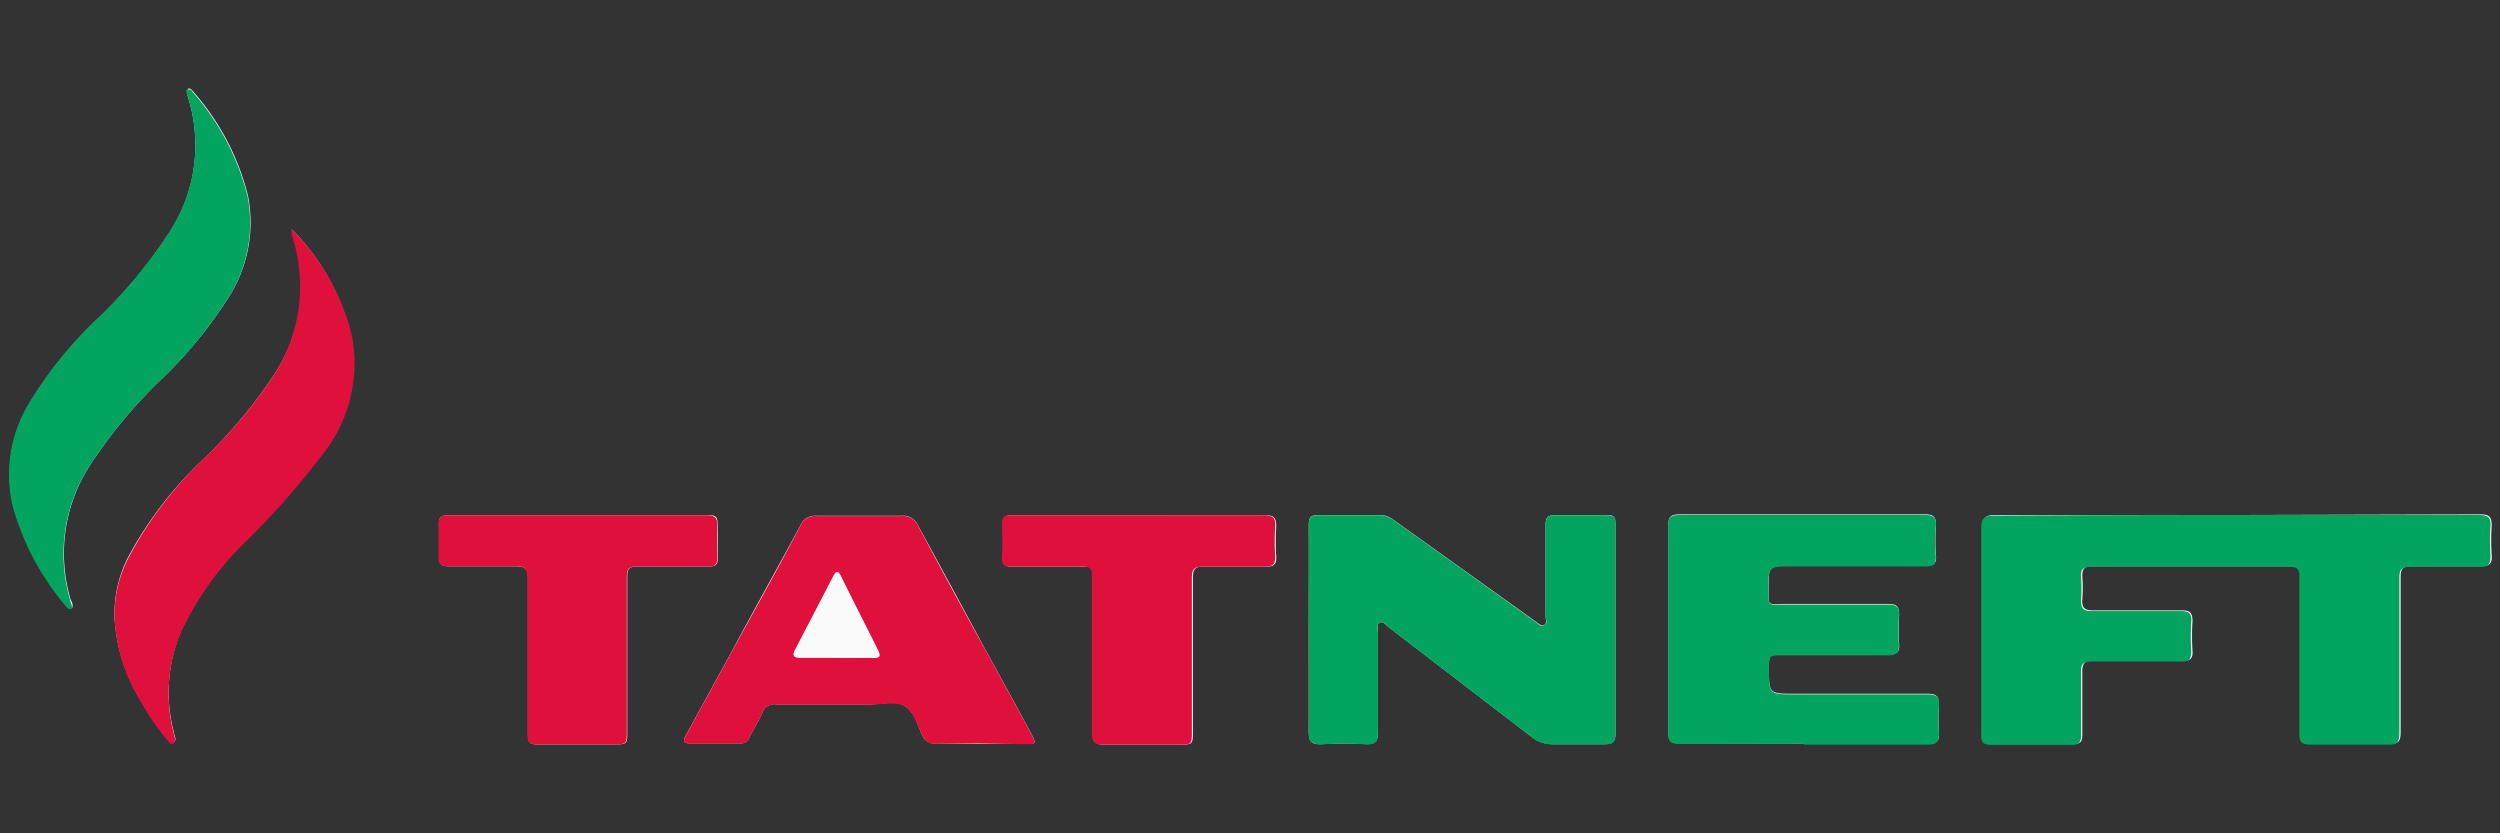 <svg id="Слой_1" data-name="Слой 1" xmlns="http://www.w3.org/2000/svg" viewBox="0 0 120 40"><rect x="0" y="0" width="120" height="40" fill="#333333" stroke="none"/><defs><style>.cls-1{fill:#fafafa;}.cls-2{fill:#03a360;}.cls-3{fill:#e0103d;}</style></defs><title>Tatneft</title><path class="cls-1" d="M107.41,24.72c-3.88,0-7.75,0-11.62,0-.48,0-.63.12-.63.6q0,5,0,9.94c0,.35.11.47.46.46,1.29,0,2.59,0,3.89,0,.37,0,.45-.14.44-.48,0-1,0-2,0-3,0-.42.13-.53.54-.52,1.42,0,2.84,0,4.27,0,.36,0,.51-.1.48-.48a11.21,11.21,0,0,1,0-1.42c0-.44-.14-.53-.54-.52-1.41,0-2.82,0-4.22,0-.44,0-.56-.14-.53-.54a6.61,6.61,0,0,0,0-1.09c0-.37.1-.49.48-.49q4.75,0,9.53,0c.38,0,.47.11.47.48,0,2.51,0,5,0,7.53,0,.38.1.53.51.52,1.25,0,2.5,0,3.75,0,.46,0,.54-.15.54-.57,0-2.47,0-4.95,0-7.43,0-.41.1-.54.53-.53,1.11,0,2.21,0,3.32,0,.43,0,.55-.13.52-.54a11.21,11.21,0,0,1,0-1.42c0-.42-.13-.53-.54-.53ZM62.82,30.2c0,1.64,0,3.28,0,4.92,0,.5.15.62.62.6a18.92,18.92,0,0,1,2.13,0c.44,0,.57-.12.57-.56,0-1.61,0-3.22,0-4.83,0-.15-.08-.35.08-.44s.3.11.43.21l6.83,5.24a1.59,1.59,0,0,0,1.08.38c.82,0,1.65,0,2.47,0,.39,0,.51-.11.51-.51q0-5,0-10.08c0-.33-.1-.41-.4-.41-.82,0-1.65,0-2.47,0-.38,0-.48.12-.48.48,0,1.45,0,2.91,0,4.36,0,.15.07.36-.06.44s-.31-.09-.45-.19l-6.81-4.87a1.05,1.05,0,0,0-.66-.22c-1,0-2,0-2.94,0-.36,0-.45.13-.45.47C62.83,26.85,62.82,28.53,62.82,30.2Zm23.79,5.51h0c2,0,4,0,5.93,0,.43,0,.55-.14.53-.54a9.69,9.69,0,0,1,0-1.32c0-.46-.15-.55-.57-.55-2.12,0-4.24,0-6.36,0-1.23,0-1.23,0-1.23-1.24,0-.63,0-.63.64-.63h5.08c.36,0,.56-.09.53-.5a11.21,11.21,0,0,1,0-1.42c0-.44-.15-.52-.55-.52-1.66,0-3.32,0-5,0-.77,0-.72.12-.72-.7,0-1.14,0-1.14,1.14-1.13,2.14,0,4.27,0,6.41,0,.36,0,.51-.08.49-.47a9,9,0,0,1,0-1.47c0-.42-.12-.53-.53-.53q-5.9,0-11.77,0c-.43,0-.56.11-.55.56,0,3.3,0,6.59,0,9.89,0,.43.13.55.54.54Zm-39.56,0h2.14c.56,0,.57,0,.31-.49-.73-1.36-1.48-2.72-2.22-4.07-1.07-2-2.16-4-3.22-5.94a.77.77,0,0,0-.79-.45q-2,0-4.08,0a.75.75,0,0,0-.77.46c-1.08,2-2.2,4-3.3,6.06l-2.19,4c-.14.25-.17.41.2.4H35.5a.44.44,0,0,0,.46-.26c.2-.41.45-.8.63-1.21a.6.6,0,0,1,.66-.4c1.5,0,3,0,4.5,0,.58,0,1.27-.21,1.72.1s.57.91.81,1.4a.6.6,0,0,0,.64.37ZM14,11l.06.23A7.83,7.83,0,0,1,13.15,18a24.19,24.19,0,0,1-3.34,4,18.17,18.17,0,0,0-3.72,4.86,6,6,0,0,0-.59,2.84,8.51,8.51,0,0,0,1.31,4,11,11,0,0,0,1.27,1.82c.06.07.12.17.23.12s.13-.16.09-.28a2.68,2.68,0,0,1-.07-.27,7.55,7.55,0,0,1,.38-4.85,14.81,14.81,0,0,1,2.89-4.12,38.79,38.79,0,0,0,3.94-4.46,7,7,0,0,0,1.31-5.57A10.88,10.88,0,0,0,14,11ZM9,4.29s0,0,0,.08A.9.9,0,0,0,9,4.59a7.65,7.65,0,0,1-.86,6.56,23.17,23.17,0,0,1-3.5,4.2,19.42,19.42,0,0,0-3.22,4,6.57,6.57,0,0,0-.75,5.05A12.6,12.6,0,0,0,3.21,29.1a.19.19,0,0,0,.25.08c.06-.14,0-.27-.07-.4a7.81,7.81,0,0,1,1-6.56,23.43,23.43,0,0,1,3.42-4.08,21,21,0,0,0,3.09-3.76,6.65,6.65,0,0,0,1-5,11.9,11.9,0,0,0-2.64-5c-.06-.07-.12-.16-.24-.12ZM54.67,24.73h0c-2,0-4.05,0-6.08,0-.36,0-.46.11-.45.46a13.53,13.53,0,0,1,0,1.56c0,.35.11.46.46.45,1.14,0,2.28,0,3.42,0,.27,0,.44,0,.44.38,0,2.54,0,5.08,0,7.62,0,.42.14.55.55.54,1.2,0,2.4,0,3.6,0,.64,0,.65,0,.65-.66,0-2.45,0-4.89,0-7.34,0-.41.1-.56.53-.54,1,0,2,0,3,0,.33,0,.49-.1.47-.47a11.85,11.85,0,0,1,0-1.46c0-.42-.12-.55-.54-.54C58.68,24.74,56.68,24.73,54.67,24.73Zm-26.88,0H21.53c-.35,0-.48.1-.46.45,0,.52,0,1,0,1.56,0,.33.11.44.44.44,1.07,0,2.15,0,3.22,0,.49,0,.61.13.61.61,0,2.49,0,5,0,7.47,0,.38.09.48.48.47,1.21,0,2.43,0,3.65,0,.64,0,.64,0,.64-.67q0-3.69,0-7.38c0-.36.08-.49.47-.49,1.15,0,2.31,0,3.46,0,.31,0,.42-.09.41-.4,0-.51,0-1,0-1.52s-.09-.54-.52-.54c-2,0-4.08,0-6.12,0Z"/><path class="cls-2" d="M107.41,24.72H119c.41,0,.57.11.54.53a11.21,11.21,0,0,0,0,1.42c0,.41-.09.55-.52.54-1.11,0-2.21,0-3.32,0-.43,0-.53.12-.53.53,0,2.48,0,5,0,7.43,0,.42-.08.59-.54.57-1.25,0-2.5,0-3.75,0-.41,0-.51-.14-.51-.52,0-2.51,0-5,0-7.53,0-.37-.09-.48-.47-.48q-4.77,0-9.53,0c-.38,0-.51.12-.48.49a6.61,6.61,0,0,1,0,1.09c0,.4.09.55.53.54,1.4,0,2.81,0,4.22,0,.4,0,.58.08.54.52a11.21,11.21,0,0,0,0,1.42c0,.38-.12.49-.48.48-1.43,0-2.85,0-4.27,0-.41,0-.56.1-.54.52,0,1,0,2,0,3,0,.34-.07.49-.44.48-1.3,0-2.6,0-3.89,0-.35,0-.47-.11-.46-.46,0-3.31,0-6.63,0-9.94,0-.48.15-.6.63-.6C99.66,24.73,103.53,24.72,107.41,24.72Z"/><path class="cls-2" d="M62.82,30.2c0-1.67,0-3.35,0-5,0-.34.09-.47.45-.47,1,0,2,0,2.94,0a1.05,1.05,0,0,1,.66.22l6.81,4.88c.14.09.28.28.45.18s.06-.29.06-.44c0-1.45,0-2.91,0-4.36,0-.36.1-.5.48-.48.82,0,1.65,0,2.47,0,.3,0,.4.08.4.41q0,5,0,10.08c0,.4-.12.52-.51.51-.82,0-1.65,0-2.47,0a1.59,1.59,0,0,1-1.08-.38q-3.4-2.62-6.83-5.24c-.13-.1-.25-.31-.43-.21s-.08.29-.08.44c0,1.61,0,3.22,0,4.83,0,.44-.13.58-.57.56a18.92,18.92,0,0,0-2.13,0c-.47,0-.63-.1-.62-.6C62.84,33.48,62.82,31.84,62.82,30.2Z"/><path class="cls-2" d="M86.61,35.71h-6c-.41,0-.55-.11-.54-.54,0-3.3,0-6.59,0-9.89,0-.45.12-.56.55-.56q5.88,0,11.77,0c.41,0,.56.11.53.53a9,9,0,0,0,0,1.47c0,.39-.13.48-.49.47-2.14,0-4.27,0-6.41,0-1.14,0-1.14,0-1.14,1.13,0,.82,0,.69.72.7,1.66,0,3.32,0,5,0,.4,0,.58.08.55.52a11.21,11.21,0,0,0,0,1.42c0,.41-.17.5-.53.5H85.55c-.64,0-.64,0-.64.63,0,1.24,0,1.24,1.23,1.24,2.12,0,4.24,0,6.36,0,.42,0,.61.09.57.55a9.69,9.69,0,0,0,0,1.32c0,.4-.1.55-.53.54-2,0-4,0-5.93,0Z"/><path class="cls-3" d="M47.05,35.69H44.92a.6.6,0,0,1-.64-.37c-.24-.49-.41-1.13-.81-1.4s-1.14-.09-1.72-.1c-1.5,0-3,0-4.5,0a.6.6,0,0,0-.66.4c-.18.41-.43.8-.63,1.21a.44.44,0,0,1-.46.26H33.13c-.37,0-.34-.15-.2-.4l2.19-4c1.1-2,2.22-4,3.3-6.06a.75.75,0,0,1,.77-.46q2,0,4.08,0a.77.77,0,0,1,.79.45c1.06,2,2.15,4,3.22,5.94.74,1.35,1.49,2.71,2.22,4.07.26.48.25.49-.31.49Zm-6.9-4.12H41.9c.27,0,.41,0,.26-.34-.6-1.2-1.21-2.39-1.8-3.59-.15-.29-.24-.18-.34,0l-1.86,3.56c-.15.28,0,.36.24.36C39,31.56,39.56,31.57,40.15,31.57Z"/><path class="cls-3" d="M14,11a10.88,10.88,0,0,1,2.89,5.12,7,7,0,0,1-1.31,5.57,38.79,38.79,0,0,1-3.94,4.46A14.81,14.81,0,0,0,8.71,30.3a7.55,7.55,0,0,0-.38,4.85,2.68,2.68,0,0,0,.07.27c0,.12,0,.23-.09.28s-.17-.05-.23-.12a11,11,0,0,1-1.27-1.82,8.51,8.51,0,0,1-1.31-4,6,6,0,0,1,.59-2.84A18.34,18.34,0,0,1,9.8,22a23.77,23.77,0,0,0,3.35-4A7.83,7.83,0,0,0,14,11.26Z"/><path class="cls-2" d="M9,4.29c.12,0,.18,0,.24.12a11.9,11.9,0,0,1,2.64,5,6.65,6.65,0,0,1-1,5,21,21,0,0,1-3.09,3.76,23.43,23.43,0,0,0-3.42,4.08,7.81,7.81,0,0,0-1,6.56c0,.13.13.26.07.4a.19.19,0,0,1-.25-.08A12.6,12.6,0,0,1,.64,24.41a6.57,6.57,0,0,1,.75-5.05,19.42,19.42,0,0,1,3.22-4,22.77,22.77,0,0,0,3.5-4.2A7.65,7.65,0,0,0,9,4.59a.9.9,0,0,1-.06-.22S8.94,4.32,9,4.29Z"/><path class="cls-3" d="M54.67,24.73c2,0,4,0,6,0,.42,0,.57.12.54.54a11.85,11.85,0,0,0,0,1.46c0,.37-.14.47-.47.47-1,0-2,0-3,0-.43,0-.53.13-.53.54,0,2.45,0,4.89,0,7.34,0,.66,0,.66-.65.66-1.2,0-2.4,0-3.6,0-.41,0-.55-.12-.55-.54,0-2.54,0-5.08,0-7.62,0-.35-.17-.38-.44-.38-1.14,0-2.28,0-3.42,0-.35,0-.47-.1-.46-.45a13.53,13.53,0,0,0,0-1.56c0-.35.09-.46.45-.46,2,0,4,0,6.08,0Z"/><path class="cls-3" d="M27.79,24.73c2,0,4.08,0,6.12,0,.43,0,.54.14.52.54s0,1,0,1.52c0,.31-.1.4-.41.4-1.15,0-2.31,0-3.46,0-.39,0-.47.13-.47.49q0,3.69,0,7.38c0,.66,0,.67-.64.67-1.22,0-2.44,0-3.65,0-.39,0-.48-.09-.48-.47,0-2.49,0-5,0-7.47,0-.48-.12-.63-.61-.61-1.07,0-2.15,0-3.22,0-.33,0-.45-.11-.44-.44,0-.52,0-1,0-1.56,0-.35.11-.46.46-.45Z"/><path class="cls-1" d="M40.15,31.57c-.59,0-1.17,0-1.75,0-.29,0-.39-.08-.24-.36L40,27.65c.1-.19.19-.3.34,0,.59,1.2,1.2,2.39,1.8,3.59.15.3,0,.35-.26.34Z"/></svg>